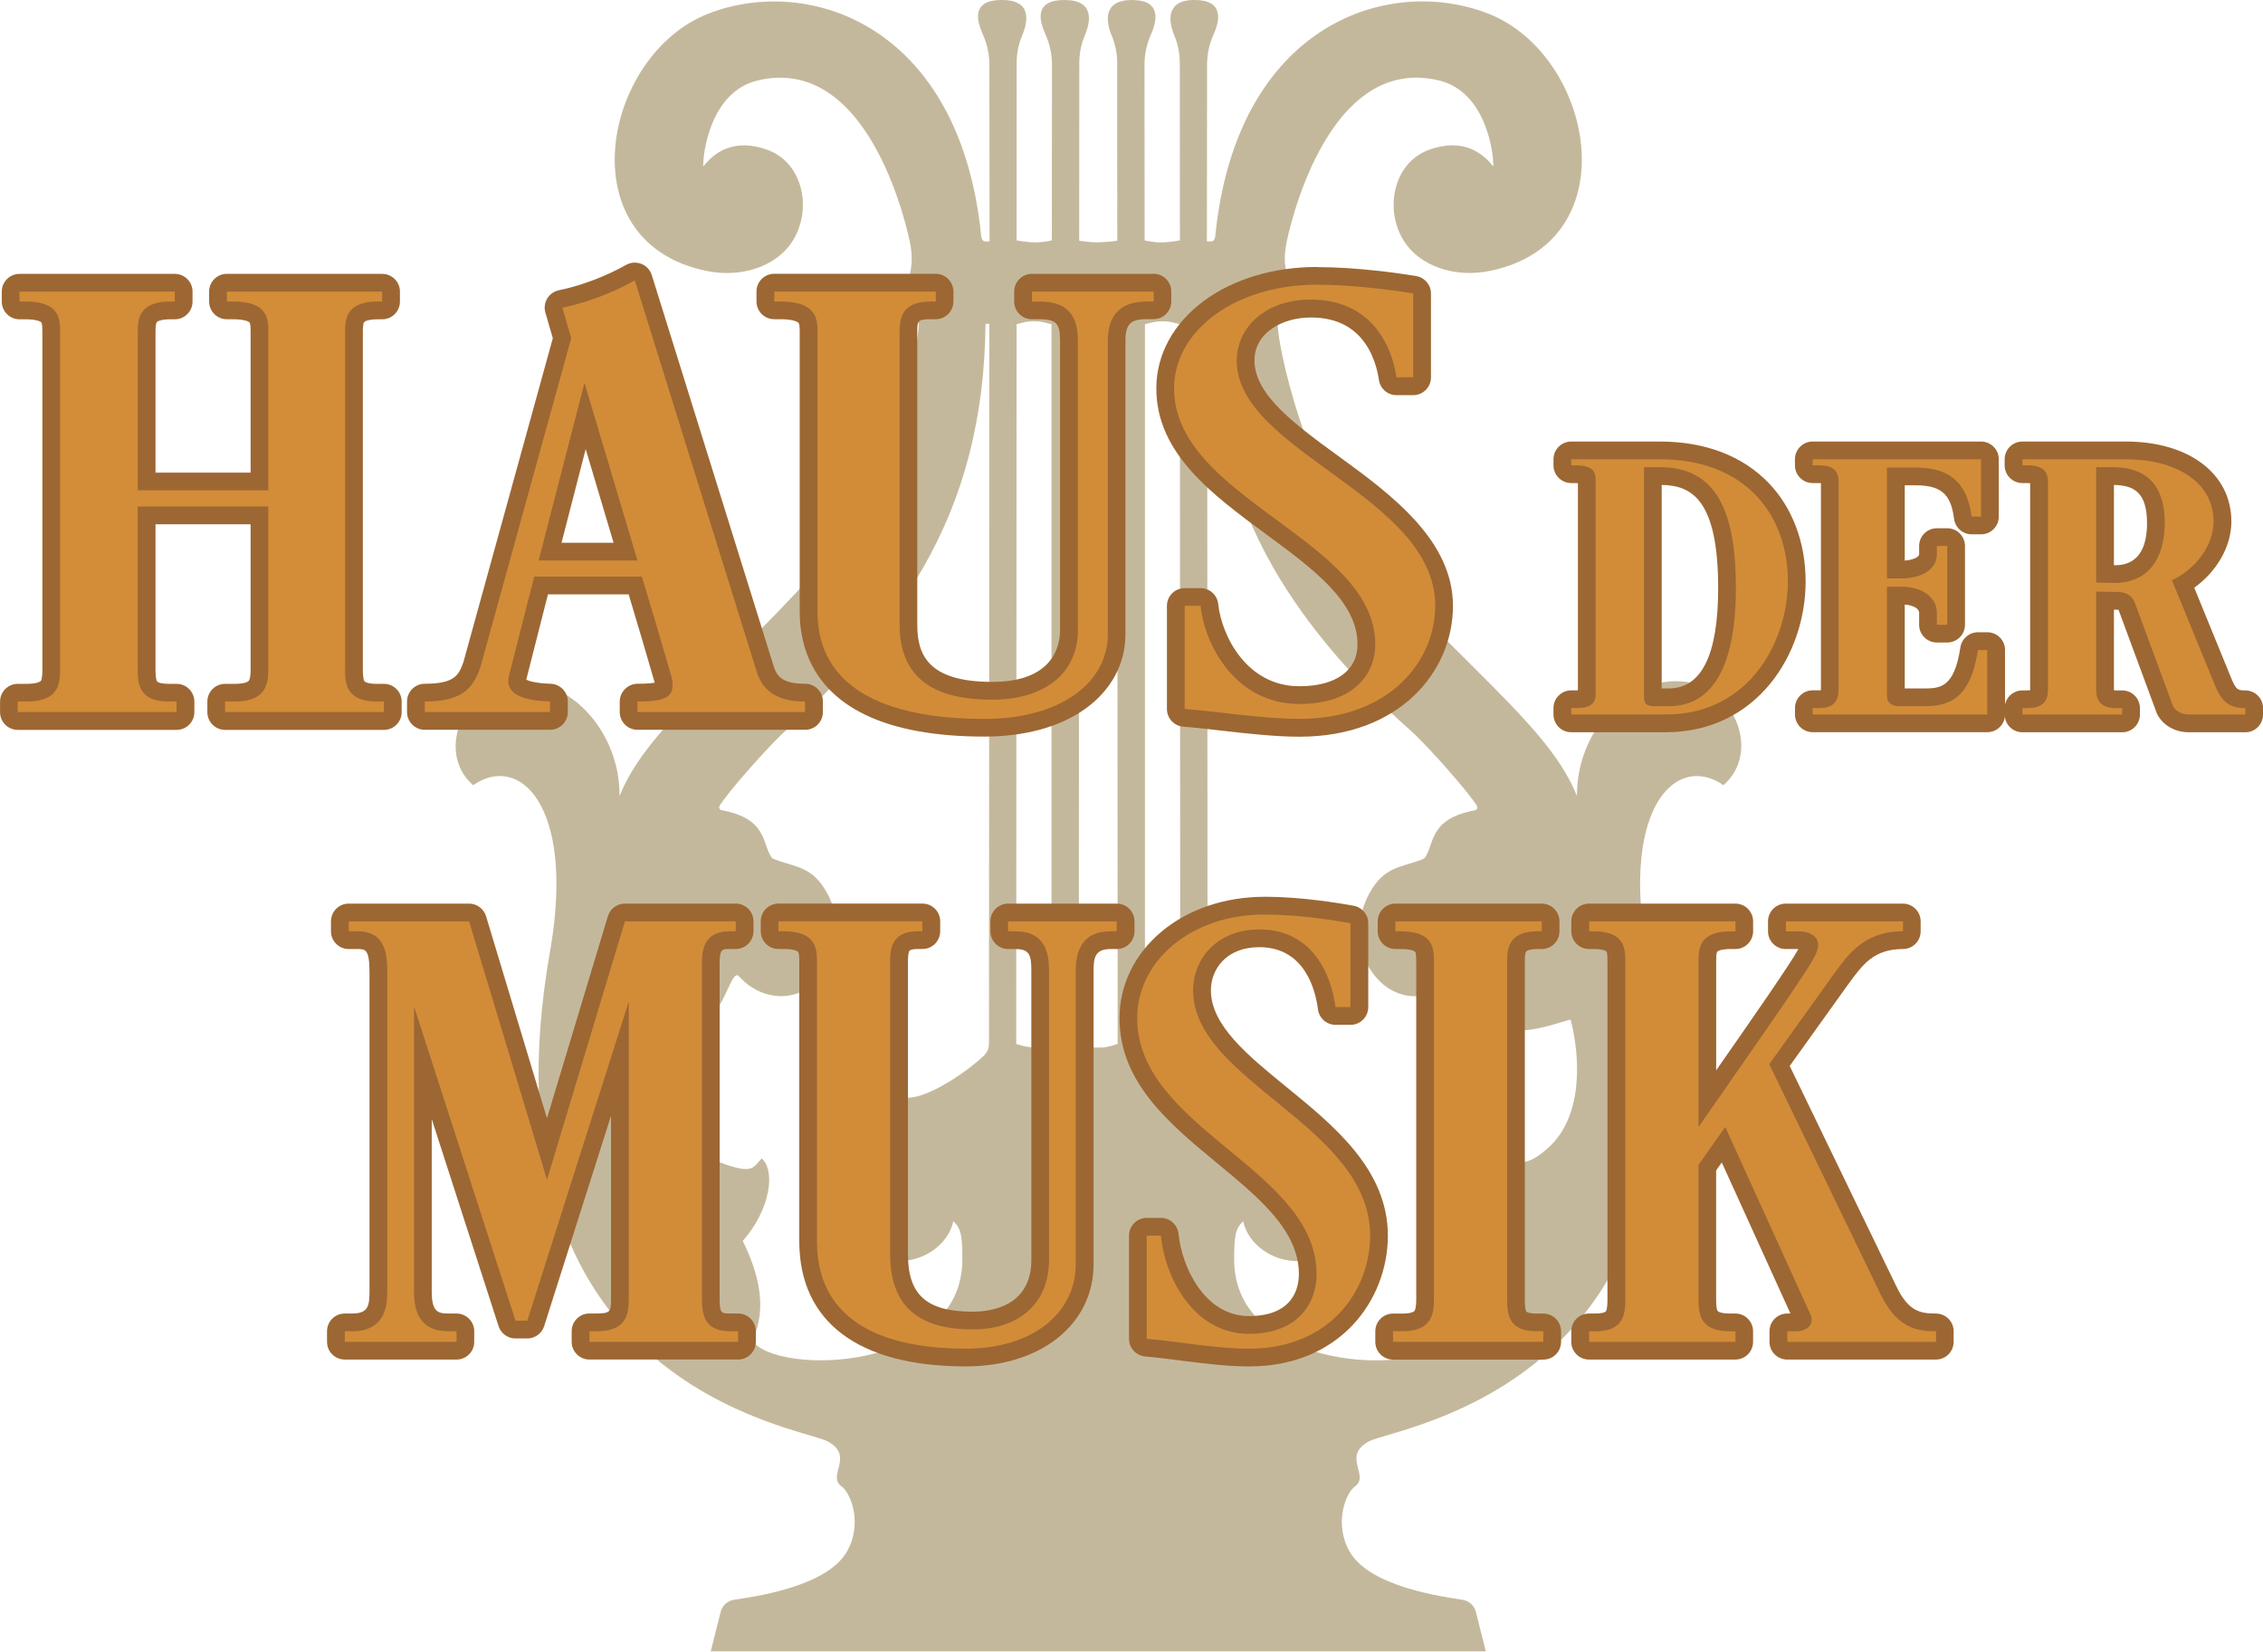 <?xml version="1.0" encoding="UTF-8"?>
<svg id="Logo_Haus_der_Musik" data-name="Logo Haus der Musik" xmlns="http://www.w3.org/2000/svg" viewBox="0 0 510.22 372.36">
  <defs>
    <style>
      .cls-1 {
        fill: #9d6733;
      }

      .cls-2 {
        fill: #d38c37;
      }

      .cls-3 {
        fill: #baac8b;
      }

      .cls-4 {
        opacity: .85;
      }

      .cls-5 {
        fill: #9c6733;
      }

      .cls-6 {
        fill: #d28c38;
      }
    </style>
  </defs>
  <g id="Lira" class="cls-4">
    <path class="cls-3" d="M377.99,153.57c-12.3,0-22.58,12.16-22.44,25.91-5.79-14.47-21.9-26.21-44-50.37-17.08-18.67-23.91-52.95-23.45-56.31.43-3.18,3.33-5.43,2.61-8.25-1.09-4.27-1.3-6.08-.72-9.48.23-1.35,8.54-43.06,34.38-36.95,10.91,2.58,12.45,16.97,12.3,19.43-2.17-2.89-6.79-6.69-14.69-3.69-7.94,3.01-10.01,13.71-5.21,20.84,3.38,5.03,10.82,8.08,19.18,6.37,31.63-6.48,23.38-48.82-.51-58.04-22.65-8.75-56.67,2.61-61.44,50.15,0,0-.07,1.16-.8,1.23-.72.07-1.09,0-1.09,0l.04-39.87c0-2.36.52-4.68,1.49-6.83,1.38-3.09,2.35-7.72-4.31-7.72s-5.85,4.99-4.55,8.06c.83,1.96,1.22,4.07,1.22,6.2l.02,39.95s-2.23.43-4.13.45c-1.9.03-3.82-.45-3.82-.45l-.03-39.65c0-2.36.52-4.68,1.48-6.83,1.38-3.09,2.35-7.72-4.31-7.72s-5.85,4.99-4.55,8.06c.83,1.96,1.22,4.07,1.22,6.2l.02,40.02s-2.55.34-4.32.36c-1.76.02-4.26-.36-4.26-.36l.02-40.02c0-2.13.39-4.24,1.22-6.2,1.31-3.07,2.36-8.06-4.55-8.06s-5.69,4.63-4.31,7.72c.96,2.15,1.49,4.47,1.48,6.83l-.03,39.65s-1.92.48-3.82.45c-1.9-.03-4.13-.45-4.13-.45l.02-39.95c0-2.13.39-4.24,1.22-6.2,1.31-3.07,2.36-8.06-4.55-8.06s-5.69,4.63-4.31,7.72c.96,2.15,1.49,4.47,1.49,6.83l.04,39.87s-.36.07-1.09,0c-.72-.07-.8-1.23-.8-1.23C216.45,5.65,182.44-5.71,159.79,3.04c-23.88,9.23-32.13,51.57-.51,58.04,8.36,1.71,15.8-1.34,19.18-6.37,4.8-7.14,2.73-17.83-5.21-20.84-7.91-3-12.52.8-14.69,3.69-.14-2.46,1.4-16.85,12.3-19.43,25.84-6.12,34.15,35.59,34.38,36.95.58,3.4.37,5.21-.72,9.48-.72,2.82,2.17,5.07,2.61,8.25.46,3.36-6.37,37.63-23.45,56.31-22.1,24.16-38.21,35.9-44,50.37.14-13.75-10.13-25.91-22.44-25.91s-19.4,15.78-10.57,23.45c10.42-7.24,22.83,4.45,17.51,36.48-17.8,98.79,56.16,108.12,62.39,111.45,6.22,3.33-.24,7.74,3.18,10.17,2.05,1.45,4.89,8.47,1.09,14.87-4.66,7.85-21.12,10.03-25.36,10.69-1.51.23-2.71,1.37-3.03,2.86l-2.22,8.82h174.78l-2.22-8.82c-.32-1.49-1.52-2.62-3.03-2.86-4.23-.66-20.7-2.84-25.36-10.69-3.8-6.41-.96-13.42,1.09-14.87,3.42-2.43-3.04-6.84,3.18-10.17,6.22-3.33,80.19-12.67,62.39-111.45-5.32-32.02,7.09-43.71,17.51-36.48,8.83-7.67,2.17-23.45-10.57-23.45ZM222.97,235.36s.12,1.45-1.19,2.71c-2.93,2.82-11.82,9.34-17.12,9.44-.72,1.88.75,2.92-2.89,4.49-7.09,3.04-18.67,13.75-10.28,25.91,7.79,11.28,21.71,5.93,23.45-2.61,1.74,1.74,2.03,3.18,2.03,8.68,0,25.22-41.83,26.34-47.4,18.24,3.69-7.38,1.23-15.63-2.1-22.44,6.3-7.16,7.38-15.92,4.27-18.6-1.95,1.95-1.81,3.84-9.63.8-7.82-3.04-8.4,3.91-16.21-3.47-7.82-7.38-6.8-20.84-4.78-28.66,2.75.58,11.29,4.2,16.65,1.45,5.83-3,7.04-13.19,8.87-11.15,5.87,6.56,16.61,6.51,21.17-4.56,1.88-4.56,1.06-11.2-2.53-16.14-3.22-4.43-7.13-4.13-11.15-5.93-2.42-2.91-.71-8.87-11.43-10.86-.45-.08-.69-.57-.46-.97,1.56-2.73,11.14-13.63,14.93-16.98,12.59-11.15,23.35-23.49,30.83-36.48,9.52-16.52,13.98-34.4,14.2-55.22h.86s-.08,162.33-.08,162.33ZM237.08,235.36s-1.77.83-3.87.8c-2.1-.04-4.09-.8-4.09-.8l.08-162.26,1.26-.33c1.73-.45,3.55-.45,5.28-.01l1.34.34v162.26ZM248.4,236.19h-1.59c-1.66-.11-3.58-.83-3.58-.83l.08-161.9s1.83-.75,4.3-.8,4.3.8,4.3.8l.08,161.9s-1.92.72-3.58.83ZM262.01,236.15c-2.1.04-3.87-.8-3.87-.8V73.1l1.34-.34c1.73-.44,3.55-.44,5.28.01l1.26.33.08,162.26s-1.99.76-4.09.8ZM349.33,258.52c-7.82,7.38-8.4.43-16.21,3.47-7.82,3.04-7.67,1.16-9.63-.8-3.11,2.68-2.03,11.43,4.27,18.6-3.33,6.8-5.79,15.05-2.1,22.44-5.57,8.11-47.4,6.98-47.4-18.24,0-5.5.29-6.95,2.03-8.68,1.74,8.54,15.66,13.88,23.45,2.61,8.4-12.16-3.18-22.87-10.28-25.91-3.65-1.56-2.17-2.61-2.89-4.49-5.3-.11-14.18-6.62-17.12-9.44-1.31-1.26-1.19-2.71-1.19-2.71l-.08-162.33h.86c.22,20.82,4.68,38.7,14.2,55.22,7.48,12.98,18.24,25.33,30.83,36.48,3.79,3.36,13.38,14.26,14.93,16.98.23.39-.01.88-.46.97-10.73,1.99-9.02,7.94-11.43,10.86-4.02,1.81-7.92,1.5-11.15,5.93-3.59,4.94-4.41,11.58-2.53,16.14,4.56,11.07,15.3,11.12,21.17,4.56,1.83-2.04,3.03,8.15,8.87,11.15,5.36,2.75,13.9-.87,16.65-1.45,2.03,7.82,3.04,21.28-4.78,28.66Z"/>
  </g>
  <g id="Text">
    <g>
      <g>
        <path class="cls-6" d="M132.9,304.54c-1.1,0-2-.9-2-2v-2.38c0-1.1.9-2,2-2h1.6c4.92,0,5.27-2.05,5.27-5.42v-54.05l-18.98,59.7c-.26.83-1.04,1.39-1.91,1.39h-2.66c-.87,0-1.64-.56-1.9-1.39l-18.98-58.77v51.58c0,5.01,1.63,6.96,5.8,6.96h1.78c1.1,0,2,.9,2,2v2.38c0,1.1-.9,2-2,2h-25.19c-1.1,0-2-.9-2-2v-2.38c0-1.1.9-2,2-2h1.6c4.31,0,5.98-1.95,5.98-6.96v-71.84c0-5.66-1.11-7.38-4.74-7.38h-1.95c-1.1,0-2-.9-2-2v-2.24c0-1.1.9-2,2-2h27.14c.88,0,1.66.58,1.92,1.42l15.64,51.9,15.64-51.9c.25-.84,1.03-1.42,1.92-1.42h25.01c1.1,0,2,.9,2,2v2.24c0,1.1-.9,2-2,2h-1.42c-3.11,0-4.21,1.35-4.21,5.14v75.62c0,3.82.61,5.42,4.39,5.42h1.77c1.1,0,2,.9,2,2v2.38c0,1.1-.9,2-2,2h-33.52Z"/>
        <path class="cls-5" d="M165.89,207.73v2.24h-1.42c-5.86,0-6.21,4.48-6.21,7.14v75.62c0,3.36.35,7.42,6.39,7.42h1.77v2.38h-33.52v-2.38h1.6c6.92,0,7.27-4.06,7.27-7.42v-66.94l-22.88,71.98h-2.66l-22.88-70.86v64.28c0,3.92.89,8.96,7.8,8.96h1.78v2.38h-25.19v-2.38h1.6c7.1,0,7.98-5.04,7.98-8.96v-71.84c0-4.2-.35-9.38-6.74-9.38h-1.95v-2.24h27.14l17.56,58.26,17.56-58.26h25.01M165.89,203.73h-25.01c-1.76,0-3.32,1.16-3.83,2.85l-13.73,45.55-13.73-45.55c-.51-1.69-2.07-2.85-3.83-2.85h-27.14c-2.21,0-4,1.79-4,4v2.24c0,2.21,1.79,4,4,4h1.95c1.82,0,2.74,0,2.74,5.38v71.84c0,3.37-.39,4.96-3.98,4.96h-1.6c-2.21,0-4,1.79-4,4v2.38c0,2.21,1.79,4,4,4h25.19c2.21,0,4-1.79,4-4v-2.38c0-2.21-1.79-4-4-4h-1.78c-2.37,0-3.8-.33-3.8-4.96v-38.87l15.07,46.68c.53,1.65,2.07,2.77,3.81,2.77h2.66c1.74,0,3.28-1.13,3.81-2.79l15.07-47.41v41.15c0,2.9,0,3.42-3.27,3.42h-1.6c-2.21,0-4,1.79-4,4v2.38c0,2.21,1.79,4,4,4h33.52c2.21,0,4-1.79,4-4v-2.38c0-2.21-1.79-4-4-4h-1.77c-2.02,0-2.39,0-2.39-3.42v-75.62c0-3.14.6-3.14,2.21-3.14h1.42c2.21,0,4-1.79,4-4v-2.24c0-2.21-1.79-4-4-4h0Z"/>
      </g>
      <g>
        <path class="cls-6" d="M217.71,306.08c-22.91,0-35.52-9.31-35.52-26.23v-62.88c0-2.79,0-5-5.45-5h-1.24c-1.1,0-2-.9-2-2v-2.24c0-1.1.9-2,2-2h32.46c1.1,0,2,.9,2,2v2.24c0,1.1-.9,2-2,2h-1.06c-3.62,0-4.21,1.47-4.21,5v65.82c0,10.34,5.13,14.95,16.62,14.95,9.52,0,15.2-5.12,15.2-13.68v-65.12c0-5.14-1.47-6.96-5.63-6.96h-1.6c-1.1,0-2-.9-2-2v-2.24c0-1.1.9-2,2-2h24.48c1.1,0,2,.9,2,2v2.24c0,1.1-.9,2-2,2h-1.42c-4.07,0-5.81,2.08-5.81,6.96v66.1c0,12.39-11.03,21.04-26.83,21.04Z"/>
        <path class="cls-5" d="M251.77,207.73v2.24h-1.42c-6.74,0-7.81,5.04-7.81,8.96v66.1c0,10.78-9.4,19.04-24.83,19.04-14.54,0-33.52-3.78-33.52-24.23v-62.88c0-2.8,0-7-7.45-7h-1.24v-2.24h32.46v2.24h-1.06c-6.03,0-6.21,4.2-6.21,7v65.82c0,13.3,8.33,16.95,18.62,16.95s17.2-5.74,17.2-15.68v-65.12c0-3.92-.71-8.96-7.63-8.96h-1.6v-2.24h24.47M251.77,203.73h-24.47c-2.21,0-4,1.79-4,4v2.24c0,2.21,1.79,4,4,4h1.6c3.3,0,3.63,1.44,3.63,4.96v65.12c0,10.55-9.23,11.68-13.2,11.68-10.39,0-14.62-3.75-14.62-12.95v-65.82c0-.65,0-2.01.32-2.57.15-.26.91-.43,1.89-.43h1.06c2.21,0,4-1.79,4-4v-2.24c0-2.21-1.79-4-4-4h-32.46c-2.21,0-4,1.79-4,4v2.24c0,2.21,1.79,4,4,4h1.24c2.25,0,3.06.48,3.19.66.26.39.26,1.56.26,2.34v62.88c0,18.2,13.33,28.23,37.52,28.23,16.97,0,28.83-9.48,28.83-23.04v-66.1c0-2.91.27-4.96,3.81-4.96h1.42c2.21,0,4-1.79,4-4v-2.24c0-2.21-1.79-4-4-4h0Z"/>
      </g>
      <g>
        <path class="cls-6" d="M281.6,306.08c-4.83,0-10.53-.73-15.56-1.37-2.77-.35-5.39-.69-7.67-.88-1.04-.09-1.83-.95-1.83-1.99v-23.25c0-1.1.9-2,2-2h3.19c1.03,0,1.89.78,1.99,1.81.75,7.86,6.27,20.32,17.87,20.32,12.3,0,13.25-8.76,13.25-11.45,0-10.74-9.28-18.4-19.1-26.51-10.49-8.66-21.34-17.62-21.34-31.19,0-14.24,13.5-25.39,30.73-25.39,7.91,0,16.41,1.39,19.69,1.99.95.17,1.64,1,1.64,1.97v18.91c0,1.1-.9,2-2,2h-3.37c-1.01,0-1.86-.75-1.98-1.75-.47-3.7-2.95-15.76-15.22-15.76-8.47,0-12.9,5.9-12.9,11.72,0,8.86,8.66,15.92,17.83,23.4,10.85,8.85,22.08,18,22.08,31.92s-10.07,27.49-29.31,27.49Z"/>
        <path class="cls-5" d="M285.14,206.19c6.92,0,14.72,1.12,19.33,1.96v18.91h-3.37c-.89-7-4.97-17.51-17.2-17.51-9.58,0-14.9,6.72-14.9,13.72,0,20.58,39.91,30.53,39.91,55.32,0,12.32-9.04,25.49-27.31,25.49-7.27,0-16.49-1.68-23.06-2.24v-23.25h3.19c.89,9.24,7.27,22.13,19.86,22.13,11.17,0,15.25-7,15.25-13.45,0-23.67-40.44-32.77-40.44-57.7,0-12.88,12.06-23.39,28.73-23.39M285.14,202.19c-8.9,0-17.13,2.76-23.17,7.78-6.16,5.12-9.56,12.08-9.56,19.6,0,14.51,11.22,23.77,22.07,32.73,9.45,7.8,18.37,15.17,18.37,24.97,0,2.84-1.1,9.45-11.25,9.45s-15.2-11.35-15.88-18.51c-.2-2.05-1.92-3.62-3.98-3.62h-3.19c-2.21,0-4,1.79-4,4v23.25c0,2.08,1.59,3.81,3.66,3.99,2.24.19,4.83.52,7.58.87,5.09.65,10.86,1.38,15.81,1.38,12.06,0,19.4-5.1,23.42-9.38,5.02-5.33,7.89-12.66,7.89-20.11,0-14.87-12.12-24.75-22.81-33.47-8.79-7.17-17.09-13.93-17.09-21.85,0-4.68,3.41-9.72,10.9-9.72,10.35,0,12.7,9.8,13.24,14.01.25,2,1.95,3.5,3.97,3.5h3.37c2.21,0,4-1.79,4-4v-18.91c0-1.93-1.38-3.59-3.28-3.94-3.34-.61-11.97-2.03-20.05-2.03h0Z"/>
      </g>
      <g>
        <path class="cls-6" d="M314.09,304.54c-1.1,0-2-.9-2-2v-2.38c0-1.1.9-2,2-2h2.13c4.75,0,5.09-2.05,5.09-5.42v-75.9c0-2.82,0-4.86-5.45-4.86h-1.24c-1.1,0-2-.9-2-2v-2.24c0-1.1.9-2,2-2h32.99c1.1,0,2,.9,2,2v2.24c0,1.1-.9,2-2,2h-.89c-4.92,0-4.92,2.25-4.92,4.86v75.9c0,3.46.21,5.42,4.56,5.42h1.6c1.1,0,2,.9,2,2v2.38c0,1.1-.9,2-2,2h-33.88Z"/>
        <path class="cls-5" d="M347.61,207.73v2.24h-.89c-6.74,0-6.92,4.06-6.92,6.86v75.9c0,3.36.18,7.42,6.56,7.42h1.6v2.38h-33.88v-2.38h2.13c6.74,0,7.09-4.06,7.09-7.42v-75.9c0-2.8,0-6.86-7.45-6.86h-1.24v-2.24h32.99M347.61,203.73h-32.99c-2.21,0-4,1.79-4,4v2.24c0,2.21,1.79,4,4,4h1.24c2.27,0,3.1.47,3.21.63.24.35.24,1.52.24,2.23v75.9c0,.61,0,2.22-.38,2.8-.19.29-1.01.63-2.72.63h-2.13c-2.21,0-4,1.79-4,4v2.38c0,2.21,1.79,4,4,4h33.88c2.21,0,4-1.79,4-4v-2.38c0-2.21-1.79-4-4-4h-1.6c-1.34,0-2.09-.25-2.23-.48-.34-.57-.34-2.12-.34-2.95v-75.9c0-.56,0-1.86.29-2.3.15-.22.97-.56,2.63-.56h.89c2.21,0,4-1.79,4-4v-2.24c0-2.21-1.79-4-4-4h0Z"/>
      </g>
      <g>
        <path class="cls-6" d="M402.98,304.54c-1.1,0-2-.9-2-2v-2.38c0-1.1.9-2,2-2h1.78c1,0,1.56-.3,1.68-.48.05-.09,0-.32-.12-.58l-17.72-39.01-3.65,5.17v29.48c0,3.46.24,5.42,5.09,5.42h1.24c1.1,0,2,.9,2,2v2.38c0,1.1-.9,2-2,2h-32.99c-1.1,0-2-.9-2-2v-2.38c0-1.1.9-2,2-2h1.42c4.52,0,4.74-1.96,4.74-5.42v-75.9c0-2.82,0-4.86-5.09-4.86h-1.06c-1.1,0-2-.9-2-2v-2.24c0-1.1.9-2,2-2h32.99c1.1,0,2,.9,2,2v2.24c0,1.1-.9,2-2,2h-1.06c-5.27,0-5.27,2.04-5.27,4.86v30.86c1.13-1.62,2.3-3.31,3.51-5.03,7.96-11.42,16.98-24.37,18.8-27.75.59-1.08.65-1.66.65-1.86,0-.8-1.41-1.08-2.61-1.08h-2.66c-1.1,0-2-.9-2-2v-2.24c0-1.1.9-2,2-2h26.43c1.1,0,2,.9,2,2v2.24c0,1.1-.9,2-2,2-7.52,0-10.62,4.24-13.63,8.34l-.37.5-13.83,19.32,24.49,50.61c3.25,6.85,6.96,7.41,10.79,7.41,1.1,0,2,.9,2,2v2.38c0,1.1-.9,2-2,2h-33.52Z"/>
        <path class="cls-5" d="M429.05,207.73v2.24c-8.87,0-12.41,5.32-15.61,9.66l-14.54,20.31,25.01,51.68c3.73,7.84,8.34,8.54,12.59,8.54v2.38h-33.52v-2.38h1.78c2.84,0,4.43-1.68,3.37-3.92l-19.15-42.15-6.03,8.54v30.11c0,3.36.18,7.42,7.09,7.42h1.24v2.38h-32.99v-2.38h1.42c6.56,0,6.74-4.06,6.74-7.42v-75.9c0-2.8,0-6.86-7.09-6.86h-1.06v-2.24h32.99v2.24h-1.06c-7.27,0-7.27,4.06-7.27,6.86v37.25c8.51-12.32,23.59-33.61,26.07-38.23.53-.98.89-1.96.89-2.8,0-1.68-1.42-3.08-4.61-3.08h-2.66v-2.24h26.43M429.05,203.73h-26.43c-2.21,0-4,1.79-4,4v2.24c0,2.21,1.79,4,4,4h2.66c.07,0,.13,0,.19,0-1.81,3.35-11.05,16.61-18.54,27.35v-24.49c0-.71,0-1.91.24-2.26.1-.15.88-.6,3.03-.6h1.06c2.21,0,4-1.79,4-4v-2.24c0-2.21-1.79-4-4-4h-32.99c-2.21,0-4,1.79-4,4v2.24c0,2.21,1.79,4,4,4h1.06c2.07,0,2.78.44,2.85.56.24.37.24,1.58.24,2.3v75.9c0,.82,0,2.35-.34,2.91-.15.25-.97.51-2.4.51h-1.42c-2.21,0-4,1.79-4,4v2.38c0,2.21,1.79,4,4,4h32.99c2.21,0,4-1.79,4-4v-2.38c0-2.21-1.79-4-4-4h-1.24c-1.89,0-2.63-.39-2.76-.59-.33-.53-.33-2.03-.33-2.83v-28.84l1.27-1.81,15.48,34.07h-.72c-2.21,0-4,1.79-4,4v2.38c0,2.21,1.79,4,4,4h33.52c2.21,0,4-1.79,4-4v-2.38c0-2.21-1.79-4-4-4-3.52,0-6.22-.45-8.98-6.26l-23.98-49.56,13.15-18.36.36-.48c2.96-4.04,5.51-7.52,12.01-7.52,2.21,0,4-1.79,4-4v-2.24c0-2.21-1.79-4-4-4h0Z"/>
      </g>
    </g>
    <g>
      <g>
        <path class="cls-2" d="M50.75,162.54c-1.1,0-2-.9-2-2v-2.38c0-1.1.9-2,2-2h2.19c5.18,0,5.56-2.05,5.56-5.42v-34.55h-25.44v34.55c0,3.46.23,5.42,4.96,5.42h1.79c1.1,0,2,.9,2,2v2.38c0,1.1-.9,2-2,2H4c-1.1,0-2-.9-2-2v-2.38c0-1.1.9-2,2-2h1.99c5.56,0,5.56-2.27,5.56-5.42v-75.9c0-2.72,0-4.86-5.76-4.86h-1.39c-1.1,0-2-.9-2-2v-2.24c0-1.1.9-2,2-2h35.01c1.1,0,2,.9,2,2v2.24c0,1.1-.9,2-2,2h-.99c-5.36,0-5.36,2.25-5.36,4.86v33.71h25.44v-33.71c0-2.72,0-4.86-5.96-4.86h-1.39c-1.1,0-2-.9-2-2v-2.24c0-1.1.9-2,2-2h35.01c1.1,0,2,.9,2,2v2.24c0,1.1-.9,2-2,2h-1c-5.36,0-5.36,2.25-5.36,4.86v75.9c0,3.46.24,5.42,5.16,5.42h1.59c1.1,0,2,.9,2,2v2.38c0,1.1-.9,2-2,2h-35.81Z"/>
        <path class="cls-1" d="M86.16,65.74v2.24h-1c-7.16,0-7.36,4.06-7.36,6.86v75.9c0,3.36.2,7.42,7.16,7.42h1.59v2.38h-35.81v-2.38h2.19c7.16,0,7.56-4.06,7.56-7.42v-36.55h-29.44v36.55c0,3.36.2,7.42,6.96,7.42h1.79v2.38H4v-2.38h1.99c7.36,0,7.56-4.06,7.56-7.42v-75.9c0-2.8,0-6.86-7.76-6.86h-1.39v-2.24h35.01v2.24h-.99c-7.16,0-7.36,4.06-7.36,6.86v35.71h29.44v-35.71c0-2.8,0-6.86-7.95-6.86h-1.39v-2.24h35.01M86.16,61.74h-35.01c-2.21,0-4,1.79-4,4v2.24c0,2.21,1.79,4,4,4h1.39c2.62,0,3.58.53,3.73.74.23.31.23,1.45.23,2.13v31.71h-21.44v-31.71c0-.54,0-1.79.28-2.2.16-.23,1-.66,3.08-.66h.99c2.21,0,4-1.79,4-4v-2.24c0-2.21-1.79-4-4-4H4.4c-2.21,0-4,1.79-4,4v2.24c0,2.21,1.79,4,4,4h1.39c2.47,0,3.4.52,3.53.7.23.33.23,1.48.23,2.17v75.9c0,.73,0,2.24-.33,2.73-.16.24-1.04.69-3.22.69h-1.99c-2.21,0-4,1.79-4,4v2.38c0,2.21,1.79,4,4,4h35.81c2.21,0,4-1.79,4-4v-2.38c0-2.21-1.79-4-4-4h-1.79c-1.56,0-2.45-.29-2.63-.57-.34-.54-.34-2.1-.34-2.85v-32.55h21.44v32.55c0,.59,0,2.14-.38,2.69-.23.34-1.2.73-3.18.73h-2.19c-2.21,0-4,1.79-4,4v2.38c0,2.21,1.79,4,4,4h35.81c2.21,0,4-1.79,4-4v-2.38c0-2.21-1.79-4-4-4h-1.59c-1.92,0-2.69-.4-2.82-.61-.34-.53-.34-2.07-.34-2.81v-75.9c0-.54,0-1.79.28-2.21.16-.23,1-.66,3.08-.66h1c2.21,0,4-1.79,4-4v-2.24c0-2.21-1.79-4-4-4h0Z"/>
      </g>
      <g>
        <path class="cls-6" d="M143.72,162.54c-1.1,0-2-.9-2-2v-2.38c0-1.1.9-2,2-2,4.15,0,5.43-.48,5.76-.88.1-.13.32-.58.03-2.06h.02c-.21-.58-.43-1.34-.72-2.34-1-3.46-3.03-10.47-5.58-18.86h-21.23l-5.37,21.1c-.11.71.05,1.04.23,1.26.39.48,1.88,1.62,7.22,1.79,1.08.03,1.94.92,1.94,2v2.38c0,1.1-.9,2-2,2h-28.25c-1.1,0-2-.9-2-2v-2.38c0-1.1.9-2,2-2,7.75,0,9.26-2.49,10.62-6.31l20.32-73.6c-1.11-3.77-1.83-6.33-1.83-6.33-.15-.53-.07-1.1.21-1.58.29-.47.76-.81,1.3-.92,7.94-1.68,14.04-4.97,15.72-5.94.31-.18.65-.27,1-.27.25,0,.49.05.73.14.57.22,1,.69,1.18,1.27l27.45,88.09c1.15,3.83,3.84,5.46,9.03,5.46,1.1,0,2,.9,2,2v2.38c0,1.1-.9,2-2,2h-37.8ZM141.03,124.37l-9.12-30.59-7.9,30.59h17.01Z"/>
        <path class="cls-5" d="M143.12,63.21l27.45,88.09c1.59,5.32,5.77,6.86,10.94,6.86v2.38h-37.8v-2.38c6.76,0,8.56-1.12,7.76-5.32,0,0,0,0,0,0-.04,0-2.81-9.89-6.76-22.83h-24.27l-5.77,22.69c-.4,2.24.4,5.18,9.35,5.46v2.38h-28.25v-2.38c8.75,0,10.94-3.22,12.53-7.7l20.49-74.22c-1.19-4.06-1.99-6.86-1.99-6.86,7.96-1.68,14.12-4.9,16.31-6.16M121.44,126.37h22.28l-11.94-40.05-10.34,40.05M143.12,59.21c-.69,0-1.38.18-2,.53-1.62.93-7.49,4.1-15.14,5.71-1.08.23-2.03.9-2.6,1.85-.57.95-.73,2.09-.42,3.16,0,0,.66,2.32,1.68,5.8l-20.15,72.99c-1.02,2.86-1.85,4.91-8.72,4.91-2.21,0-4,1.79-4,4v2.38c0,2.21,1.79,4,4,4h28.25c2.21,0,4-1.79,4-4v-2.38c0-2.16-1.72-3.93-3.88-4-3.46-.11-4.94-.64-5.49-.92l4.89-19.23h18.2c2.35,7.77,4.21,14.2,5.16,17.46.23.8.41,1.42.54,1.85.06.21.11.38.15.49,0,.03.01.07.02.1-.62.12-1.77.25-3.88.25s-4,1.79-4,4v2.38c0,2.21,1.79,4,4,4h37.8c2.21,0,4-1.79,4-4v-2.38c0-2.21-1.79-4-4-4-4.92,0-6.37-1.53-7.11-4.01l-27.47-88.13c-.36-1.16-1.23-2.09-2.36-2.53-.47-.18-.96-.27-1.46-.27h0ZM126.6,122.37l5.45-21.12,6.29,21.12h-11.75Z"/>
      </g>
      <g>
        <path class="cls-6" d="M221.92,164.09c-25.9,0-39.6-9.07-39.6-26.23v-62.88c0-2.68,0-5-6.35-5h-1.39c-1.1,0-2-.9-2-2v-2.24c0-1.1.9-2,2-2h36.4c1.1,0,2,.9,2,2v2.24c0,1.1-.9,2-2,2h-1.19c-4.62,0-4.96,1.98-4.96,5v65.82c0,10.34,5.82,14.95,18.89,14.95,10.83,0,17.3-5.12,17.3-13.68v-65.12c0-4.3-1.1-6.96-6.55-6.96h-1.79c-1.1,0-2-.9-2-2v-2.24c0-1.1.9-2,2-2h27.45c1.1,0,2,.9,2,2v2.24c0,1.1-.9,2-2,2h-1.59c-4.73,0-6.75,2.08-6.75,6.96v66.1c0,12.39-12.28,21.05-29.85,21.05Z"/>
        <path class="cls-5" d="M260.11,65.74v2.24h-1.59c-7.56,0-8.75,5.04-8.75,8.96v66.1c0,10.78-10.54,19.05-27.85,19.05-16.31,0-37.6-3.78-37.6-24.23v-62.88c0-2.8,0-7-8.35-7h-1.39v-2.24h36.4v2.24h-1.19c-6.76,0-6.96,4.2-6.96,7v65.82c0,13.3,9.35,16.95,20.89,16.95s19.3-5.74,19.3-15.68v-65.12c0-3.92-.8-8.96-8.55-8.96h-1.79v-2.24h27.45M260.11,61.74h-27.45c-2.21,0-4,1.79-4,4v2.24c0,2.21,1.79,4,4,4h1.79c3.92,0,4.55,1.18,4.55,4.96v65.12c0,3.51-1.49,11.68-15.3,11.68-14.88,0-16.89-6.54-16.89-12.95v-65.82c0-2.54,0-3,2.96-3h1.19c2.21,0,4-1.79,4-4v-2.24c0-2.21-1.79-4-4-4h-36.4c-2.21,0-4,1.79-4,4v2.24c0,2.21,1.79,4,4,4h1.39c2.75,0,3.89.55,4.1.84.25.34.25,1.43.25,2.16v62.88c0,10.65,5.17,18.74,14.96,23.39,6.74,3.21,15.7,4.83,26.63,4.83,9.15,0,17.01-2.15,22.73-6.22,5.88-4.18,9.12-10.16,9.12-16.83v-66.1c0-3.8,1.11-4.96,4.75-4.96h1.59c2.21,0,4-1.79,4-4v-2.24c0-2.21-1.79-4-4-4h0Z"/>
      </g>
      <g>
        <path class="cls-6" d="M292.96,164.09c-5.39,0-11.77-.72-17.39-1.36-3.11-.35-6.05-.69-8.62-.88-1.04-.08-1.85-.95-1.85-1.99v-23.25c0-1.1.9-2,2-2h3.58c1.02,0,1.88.77,1.99,1.79.84,7.86,7.1,20.34,20.29,20.34,11.14,0,15.11-5.91,15.11-11.44,0-10.67-10.41-18.33-21.42-26.44-11.77-8.66-23.93-17.62-23.93-31.26,0-14.47,14.71-25.39,34.23-25.39,8.82,0,18.33,1.39,22,1.99.97.16,1.68.99,1.68,1.97v18.91c0,1.1-.9,2-2,2h-3.78c-1,0-1.84-.73-1.98-1.72-2.02-14.25-12.78-15.79-17.32-15.79-9.66,0-14.71,5.9-14.71,11.72,0,8.8,9.71,15.86,20,23.33,12.17,8.85,24.76,18,24.76,31.98s-11.21,27.49-32.63,27.49Z"/>
        <path class="cls-5" d="M296.94,64.19c7.76,0,16.51,1.12,21.68,1.96v18.91h-3.78c-1-7-5.57-17.51-19.3-17.51-10.74,0-16.71,6.72-16.71,13.72,0,20.59,44.76,30.53,44.76,55.32,0,12.32-10.15,25.49-30.63,25.49-8.15,0-18.5-1.68-25.86-2.24v-23.25h3.58c.99,9.24,8.15,22.13,22.28,22.13,12.53,0,17.11-7,17.11-13.44,0-23.67-45.36-32.77-45.36-57.7,0-12.88,13.53-23.39,32.23-23.39M296.94,60.19c-9.79,0-18.85,2.72-25.51,7.65-6.91,5.12-10.72,12.13-10.72,19.74,0,14.65,12.58,23.91,24.75,32.87,10.6,7.8,20.61,15.17,20.61,24.83,0,5.91-4.9,9.44-13.11,9.44-11.88,0-17.53-11.38-18.3-18.55-.22-2.03-1.93-3.57-3.98-3.57h-3.58c-2.21,0-4,1.79-4,4v23.25c0,2.09,1.61,3.83,3.7,3.99,2.53.19,5.45.52,8.54.88,5.68.65,12.12,1.38,17.62,1.38,22.74,0,34.63-14.83,34.63-29.49s-13.59-24.89-25.58-33.6c-9.86-7.17-19.17-13.94-19.17-21.71,0-6.38,6.39-9.72,12.71-9.72,4.88,0,8.71,1.59,11.38,4.72,2.75,3.22,3.66,7.24,3.96,9.35.28,1.97,1.97,3.44,3.96,3.44h3.78c2.21,0,4-1.79,4-4v-18.91c0-1.96-1.42-3.63-3.36-3.95-3.73-.61-13.36-2.01-22.33-2.01h0Z"/>
      </g>
    </g>
    <g>
      <g>
        <path class="cls-6" d="M354.25,163.09c-1.1,0-2-.9-2-2v-1.44c0-1.1.9-2,2-2h.82c2.69,0,2.69-.39,2.69-1.32v-47.77c0-1.34,0-1.66-2.69-1.66h-.82c-1.1,0-2-.9-2-2v-1.36c0-1.1.9-2,2-2h20.03c18.72,0,30.82,11.6,30.82,29.54,0,15.52-10.35,32-29.53,32h-21.32ZM372.67,157.2c.11,0,.26.02.45.02h3.16c8.7,0,13.11-8.28,13.11-24.6,0-17.72-4.52-25.28-15.1-25.28h-1.63v48.91c0,.32,0,.69.01.96Z"/>
        <path class="cls-5" d="M374.28,103.55c19.21,0,28.82,12.5,28.82,27.54,0,13.17-8.43,30-27.53,30h-21.32v-1.44h.82c3.52,0,4.69-.94,4.69-3.32v-47.77c0-1.7,0-3.66-4.69-3.66h-.82v-1.36h20.03M373.11,159.22h3.16c13,0,15.11-15.56,15.11-26.6,0-17.25-4.34-27.28-17.1-27.28h-3.63v50.91c0,2.04,0,2.97,2.46,2.97M374.28,99.55h-20.03c-2.21,0-4,1.79-4,4v1.36c0,2.21,1.79,4,4,4h.82c.27,0,.5,0,.69.02v46.7c-.19.01-.42.02-.69.02h-.82c-2.21,0-4,1.79-4,4v1.44c0,2.21,1.79,4,4,4h21.32c20.48,0,31.53-17.52,31.53-34,0-8.71-2.95-16.59-8.32-22.18-5.88-6.12-14.35-9.36-24.5-9.36h0ZM374.65,155.22v-45.89c6.66.11,12.73,3.19,12.73,23.28,0,15-3.74,22.6-11.11,22.6h-1.62Z"/>
      </g>
      <g>
        <path class="cls-6" d="M408.68,163.09c-1.1,0-2-.9-2-2v-1.44c0-1.1.9-2,2-2h1.52c2.14,0,2.33-.65,2.33-2.51v-46.07c0-1.62,0-2.17-2.57-2.17h-1.29c-1.1,0-2-.9-2-2v-1.36c0-1.1.9-2,2-2h37.95c1.1,0,2,.9,2,2v12.92c0,1.1-.9,2-2,2h-2.11c-1,0-1.84-.74-1.98-1.73-.67-4.84-2.41-9.32-10.55-9.32h-4.56v20.99h1.4c2.02,0,5.85-.72,5.85-3.44v-1.87c0-1.1.9-2,2-2h2.34c1.1,0,2,.9,2,2v17.76c0,1.1-.9,2-2,2h-2.34c-1.1,0-2-.9-2-2v-2.72c0-2.54-2.94-3.86-5.85-3.86h-1.4v22.56c0,.18.03.27.03.29,0,0,0,0,0,0,.03,0,.24.09.77.09h5.27c4.12,0,8.8,0,10.44-10.96.15-.98.99-1.7,1.98-1.7h2.11c1.1,0,2,.9,2,2v14.53c0,1.1-.9,2-2,2h-39.36Z"/>
        <path class="cls-5" d="M446.64,103.55v12.92h-2.11c-.82-5.95-3.4-11.05-12.53-11.05h-6.56v24.99h3.4c3.98,0,7.85-1.79,7.85-5.44v-1.87h2.34v17.76h-2.34v-2.72c0-3.57-3.52-5.86-7.85-5.86h-3.4v24.56c0,2.21,1.87,2.38,2.81,2.38h5.27c5.27,0,10.66-.93,12.42-12.66h2.11v14.53h-39.36v-1.44h1.52c4.1,0,4.33-2.64,4.33-4.51v-46.07c0-1.7,0-4.17-4.57-4.17h-1.29v-1.36h37.95M446.64,99.55h-37.95c-2.21,0-4,1.79-4,4v1.36c0,2.21,1.79,4,4,4h1.29c.23,0,.41,0,.57.02,0,.05,0,.1,0,.14v46.07c0,.21,0,.37-.01.49-.09,0-.2.01-.32.01h-1.52c-2.21,0-4,1.79-4,4v1.44c0,2.21,1.79,4,4,4h39.36c2.21,0,4-1.79,4-4v-14.53c0-2.21-1.79-4-4-4h-2.11c-1.98,0-3.66,1.45-3.96,3.41-1.39,9.26-4.67,9.26-8.46,9.26h-4.08v-18.92c1.84.14,3.24.91,3.24,1.84v2.72c0,2.21,1.79,4,4,4h2.34c2.21,0,4-1.79,4-4v-17.76c0-2.21-1.79-4-4-4h-2.34c-2.21,0-4,1.79-4,4v1.87c0,.66-1.51,1.3-3.24,1.42v-16.97h2.56c6.32,0,7.89,2.67,8.57,7.6.27,1.98,1.96,3.45,3.96,3.45h2.11c2.21,0,4-1.79,4-4v-12.92c0-2.21-1.79-4-4-4h0Z"/>
      </g>
      <g>
        <path class="cls-6" d="M493.57,163.09c-3.21,0-4.93-1.91-5.45-3.04-.02-.05-.04-.09-.06-.14l-8.67-23.46c-.34-.89-1.5-.99-1.99-.99l-2.8-.05v19.72c0,1.74.1,2.51,2.45,2.51h1.41c1.1,0,2,.9,2,2v1.44c0,1.1-.9,2-2,2h-22.49c-1.1,0-2-.9-2-2v-1.44c0-1.1.9-2,2-2h1.06c2.68,0,2.68-.79,2.68-2.51v-46.07c0-1.58,0-2.17-2.68-2.17h-1.06c-1.1,0-2-.9-2-2v-1.36c0-1.1.9-2,2-2h23.31c13.04,0,21.79,6.44,21.79,16.03,0,5.43-3.49,10.92-8.84,14.16l9.16,22.4c1.18,2.72,2.27,3.52,4.82,3.52,1.1,0,2,.9,2,2v1.44c0,1.1-.9,2-2,2h-12.65ZM474.61,129.39c.77.02,1.58.03,1.98.03,4.33,0,9.48-2,9.48-11.52,0-4.93-1.12-10.58-9.83-10.58h-1.63v22.06Z"/>
        <path class="cls-5" d="M479.28,103.55c11.01,0,19.79,4.93,19.79,14.03,0,5.52-4.1,10.71-9.37,13.26l9.84,24.05c1.41,3.23,3.05,4.76,6.68,4.76v1.44h-12.65c-2.35,0-3.4-1.36-3.63-1.87l-8.67-23.46c-.59-1.53-2.11-2.3-3.86-2.3l-4.8-.08v21.76c0,1.87.23,4.51,4.45,4.51h1.41v1.44h-22.49v-1.44h1.06c4.57,0,4.69-2.64,4.69-4.51v-46.07c0-1.7,0-4.17-4.69-4.17h-1.06v-1.36h23.31M476.59,131.43c9.49,0,11.48-7.9,11.48-13.52,0-11.3-7.26-12.58-11.83-12.58h-3.63v26.01s3.04.08,3.98.08M479.28,99.55h-23.31c-2.21,0-4,1.79-4,4v1.36c0,2.21,1.79,4,4,4h1.06c.28,0,.51.01.69.03,0,.05,0,.09,0,.14v46.07c0,.09,0,.28,0,.47-.17.02-.39.04-.68.04h-1.06c-2.21,0-4,1.79-4,4v1.44c0,2.21,1.79,4,4,4h22.49c2.21,0,4-1.79,4-4v-1.44c0-2.21-1.79-4-4-4h-1.41c-.18,0-.32,0-.44-.02,0-.13-.01-.28-.01-.49v-17.69h.73s.05.01.07.01c.09,0,.17,0,.24.02l8.55,23.13c.03.09.07.18.11.27.89,1.94,3.32,4.21,7.27,4.21h12.65c2.21,0,4-1.79,4-4v-1.44c0-2.21-1.79-4-4-4-1.56,0-2.02-.09-2.99-2.32l-8.52-20.84c5.12-3.67,8.37-9.32,8.37-14.92,0-10.78-9.56-18.03-23.79-18.03h0ZM476.61,127.43v-18.09c4.49.08,7.46,1.64,7.46,8.58,0,9.48-5.59,9.51-7.46,9.52h0Z"/>
      </g>
    </g>
  </g>
</svg>